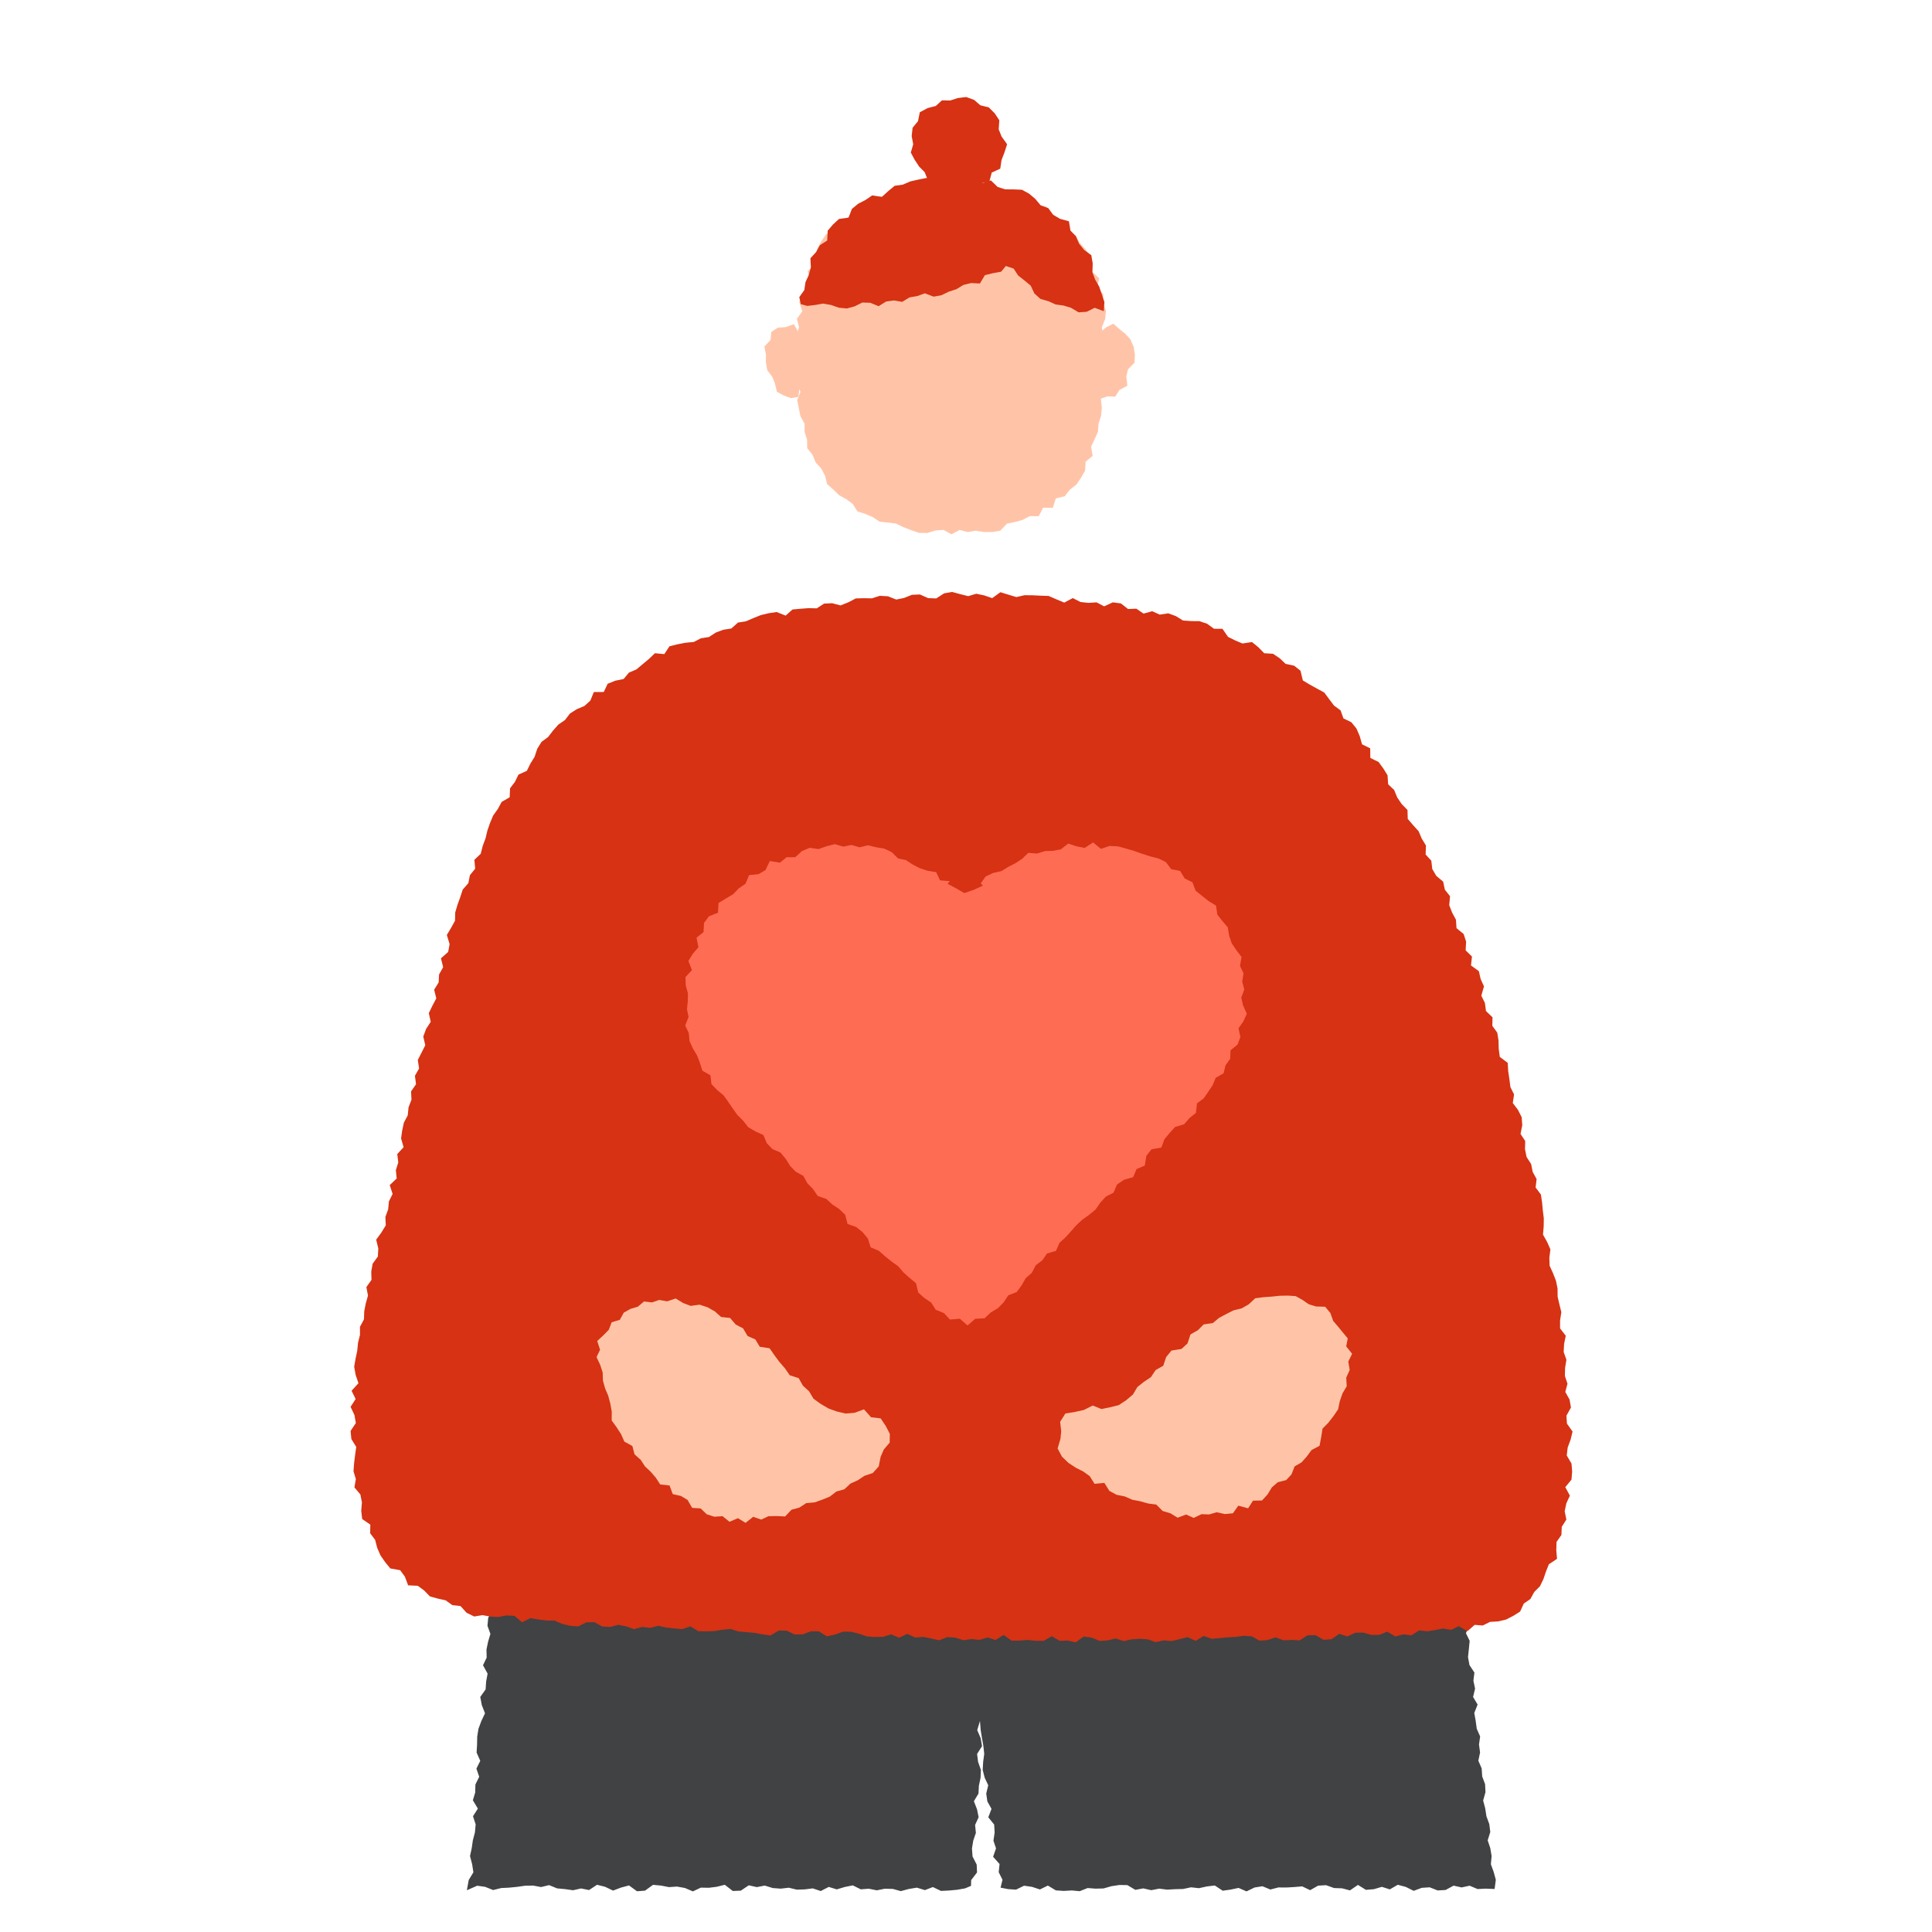 <svg width="172" height="172" fill="none" xmlns="http://www.w3.org/2000/svg"><path d="M133.061 168.169l.107-.819-.19-.695-.25-.689.066-.724-.119-.707-.232-.695.232-.742-.089-.707-.255-.694-.107-.707-.184-.695.207-.742-.035-.713-.256-.688-.047-.713-.297-.689.154-.73-.095-.707.101-.724-.302-.683-.095-.707-.125-.7.297-.748-.404-.677.178-.737-.148-.706.089-.725-.44-.671-.13-.706.077-.725.071-.724-.332-.683.314-.754-.451-.671-.071-.713.374-.754-.095-.712-.505-.666.368-.76-.261-.688-.374-.683-.095-.707-.083-.712.332-.749.048-.724-.238-.695-.035-.718.017-.725-.546-.665-.107-.706.072-.731.285-.754-.095-.902-.909.136-.707.059-.712.167-.707-.475-.712.314-.707-.273-.718.434-.701-.475-.713.136-.706.054-.707-.267-.712.391-.707-.237-.707-.125-.706-.077-.713.333-.712.195-.701-.273-.713.208-.7-.433-.713.255-.707-.101-.706-.148-.713.273-.706-.089-.713.124-.712.113-.707-.065-.707-.327-.718.374-.701-.421-.718.398-.707-.208-.713.154-.706-.178-.707-.38-.706.059-.719.458-.707-.291-.706.029-.707-.118-.712.035-.713.285-.7-.493-.713.03h-.707l-.712.095h-.713l-.712.309-.713-.303-.712.273-.707-.225-.713-.03-.706.16-.713-.101-.7-.368-.72.416-.706-.155-.706-.142-.719.291-.706-.202-.713.196-.713-.279-.706-.036-.713-.101-.712.357-.713.041-.7-.457-.713-.024-.719.41-.706-.101-.713.148-.712-.267-.713.137-.707-.309-.712.368-.713-.101-.712.155-.707-.333-.712.042-.707-.232-.713.309-.712-.083-.707-.042-.706.077-.707-.386-.713.196-.712.208-.707-.392-.718.481-.707-.166-.706-.244-.713-.053-.712.107-.713.231-.707-.237-.712-.226-.713.161-.718.32-.707-.35-.712.036-.713.005-.719.262-.706-.125-.713-.327-.718.363-.707-.202-.712.119-.713-.238-.713.374-.712-.047-.713-.084-.712-.124-.713-.321-.718.38-.713-.024-.712-.368-.719.256-.718-.024-.303.689.071.712.012.713.03.706-.321.689.172.719-.095.706-.024.707-.106.707-.232.688.427.743.03.712-.142.701-.47.671.428.742-.053.707-.012.706-.446.677.291.731-.041.706-.368.677-.066.707.262.724-.208.695-.143.701.018.712-.327.683.41.742-.13.701-.048.707-.475.671.137.724.285.73-.327.689-.255.689-.113.701-.012.712-.042.707.327.736-.344.689.249.73-.338.683-.018.713-.208.695.445.742-.433.677.237.73-.065.707-.184.7-.101.707-.154.701.19.724.112.725-.415.682-.166.915.92-.404.712.101.707.285.713-.178.712-.036.713-.071.712-.101.713-.012.706.131.713-.172.713.291.706.065.713.101.712-.16.713.142.712-.469.713.178.713.339.706-.268.713-.19.712.517.713-.053.712-.517.713.065.707.137.712-.048.707.125.712.303.707-.333.712.012.707-.089.713-.178.712.552.713-.029.712-.476.713.161.707-.137.712.22.713.053.712-.083.713.172.712-.023.713-.089.712.237.713-.368.713.22.712-.214.713-.143.712.351.713-.054.718.143.707-.143.713.018.712.196.713-.19.718-.119.713.22.712-.273.719.344.712-.035.719-.066.712-.124.535-.226.012-.511.522-.683-.03-.7-.368-.719-.053-.706.113-.701.237-.695-.071-.706.315-.689-.143-.707-.279-.718.41-.683.035-.701.149-.701.03-.7-.25-.719-.089-.706.44-.689-.12-.713-.308-.718.243-.814.066.82.113.7.124.695.078.707-.096.718-.041.719.178.695.315.67-.178.737.1.7.369.666-.285.748.522.647.042.713-.107.724.231.683-.26.748.575.647-.077.725.338.677-.172.7.671.131.707.047.712-.35.707.101.707.232.706-.345.713.428.706.047.707-.041.707.065.706-.279.707.053.707-.017.712-.202.707-.107.706.012.707.421.713-.13.706.16.707-.137.706.089.707-.041.713-.018.706-.148.707.077.706-.155.707-.083.701.463.706-.1.707-.149.707.309.712-.345.707-.112.706.291.713-.185.707.006.706-.041.707-.06.706.339.713-.404.707-.041.712.255.707.024.706.184.713-.487.707.439.712-.059.707-.208.712.226.707-.41.713.19.706.35.713-.267.706-.047.713.279.706-.042.713-.386.713.16.712-.154.707.297.712-.036.808.03z" fill="#404244"/><path d="M98.674 32.01l-.178.725-.1.718.07.725-.373.695-.078.712.078.73-.072.719-.225.689-.048.724-.303.665-.308.647.136.832-.623.51-.048.796-.362.636-.41.605-.594.463-.445.576-.796.196-.26.832h-.868l-.392.748h-.807l-.63.332-.689.19-.7.143-.588.623-.719.125h-.736l-.742-.119-.707.119-.73-.184-.719.386-.712-.392-.719.053-.742.226-.73-.018-.701-.243-.683-.267-.653-.315-.719-.09-.736-.076-.612-.41-.659-.28-.706-.23-.422-.66-.564-.422-.647-.356-.523-.505-.546-.486-.184-.755-.339-.629-.498-.546-.273-.671-.475-.594-.012-.76-.226-.689.006-.736-.374-.66-.143-.712-.142-.712.29-.755-.385-.694.213-.737-.094-.718.148-.719-.362-.724-.042-.73.19-.719.202-.707-.19-.748.481-.665-.261-.772.148-.718.606-.594.172-.689-.184-.825.677-.505.119-.73.071-.784.362-.642.416-.611.772-.309.57-.433.41-.6.582-.416.635-.326.38-.778.647-.362.73-.155.802.101.695-.142.641-.386.695-.208.689-.285.766.38.695-.374.73.225.718-.45.719.468.724-.107.725-.012.683.339.772-.291.665.362.665.285.665.261.784-.077.754.101.54.558.736.184.356.76.725.238.47.558.385.612.677.38.35.641.493.552.451.594.25.695-.024.79.588.564-.196.813.57.606-.053.754.279.695-.072.742-.296.754.13.707.505.7-.261.73.207.725z" fill="#FFC4A7"/><path d="M34.31 108.344l.244-.671.071-.718.327-.66-.255-.789.617-.588-.071-.748.214-.683-.09-.748.565-.606-.226-.784.1-.706.15-.695.344-.653.071-.713.261-.677-.035-.742.44-.635-.096-.755.368-.647-.113-.76.333-.653.332-.66-.178-.771.25-.677.415-.636-.172-.771.32-.66.345-.653-.19-.778.398-.635.042-.724.362-.642-.196-.79.641-.564.13-.7-.248-.814.38-.635.35-.635.018-.737.202-.683.243-.67.22-.678.504-.576.137-.706.47-.582-.072-.79.564-.534.178-.695.25-.671.166-.7.237-.678.28-.665.415-.582.338-.629.713-.41.036-.801.433-.57.315-.648.748-.338.315-.641.374-.606.237-.719.38-.611.588-.434.434-.57.475-.534.594-.41.439-.576.612-.386.682-.29.523-.476.309-.76.885-.006.344-.73.677-.273.748-.155.475-.57.66-.279.551-.463.559-.463.54-.517.837.077.457-.694.713-.178.713-.137.742-.071.635-.327.713-.113.611-.398.671-.249.713-.113.588-.528.712-.113.66-.285.67-.267.695-.167.707-.106.801.32.612-.546.719-.065.712-.054.725.018.653-.422.718-.035.748.196.683-.273.677-.35.719-.019.718.012.7-.225.72.041.742.291.7-.142.701-.28.712-.03.73.328.72.023.7-.451.713-.125.718.196.713.178.718-.214.713.149.706.243.73-.528.713.22.707.213.724-.166.719.006.712.036.719.024.695.302.694.291.76-.404.683.35.707.078.73-.047.671.356.778-.356.713.095.641.498.736-.03.642.44.772-.214.665.303.76-.113.677.244.635.392.724.053.743.006.683.232.611.445.754.006.499.718.635.315.648.273.843-.13.57.463.522.534.784.048.594.398.523.498.766.167.564.445.208.867.617.368.641.356.648.35.433.583.434.576.587.433.256.713.706.344.452.558.291.677.207.73.725.357.012.855.736.362.422.576.374.606.053.801.535.505.273.665.398.588.516.529.024.795.475.552.493.547.279.659.374.611-.03.802.505.546.089.748.362.612.606.51.149.713.463.582-.072.802.262.665.338.63.048.748.635.522.22.677-.042.778.564.552-.089.79.701.51.16.701.297.654-.237.83.32.648.095.718.582.559-.018.754.44.611.113.707.017.736.095.713.707.534.042.73.106.713.09.713.326.653-.113.766.463.612.327.647.054.718-.155.772.416.63-.018.73.142.695.404.629.137.695.35.641-.089.748.469.624.107.701.065.712.089.707-.011.724-.06.731.368.653.291.665-.095.736.024.713.303.665.261.671.143.695.006.718.16.695.172.689-.113.736v.712l.505.654-.148.73-.036.719.243.688-.118.725-.018.718.231.689-.195.73.38.683.124.707-.404.73.048.707.499.701-.172.712-.262.713-.083.706.422.719.059.718-.059.713-.552.671.409.754-.314.683-.149.701.149.748-.41.647-.03.724-.433.618-.024.73.065.778-.724.481-.261.653-.226.671-.309.636-.505.504-.344.63-.588.404-.326.712-.612.386-.641.327-.707.166-.719.042-.647.32-.724-.053-.642.564-.771-.445-.683.326-.725-.125-.7.143-.701.107-.719-.077-.688.439-.719-.089-.701.19-.736-.428-.701.285-.712.006-.719-.207-.712.011-.701.333-.718-.238-.689.481-.713.054-.724-.416-.707.018-.7.451-.713-.041-.707.035-.718-.261-.707.232-.712.059-.719-.386-.706-.047-.713.101-.713.035-.712.071-.707.06-.718-.255-.707.439-.712-.333-.713.179-.713.172-.712-.06-.713.149-.712-.244-.713-.047-.712.047-.713.155-.706-.232-.713.172-.713.048-.712-.291-.713-.101-.712.517-.713-.161-.712.024-.713-.404-.713.41-.718-.006-.707-.077-.718.059-.713.006-.706-.511-.725.446-.706-.22-.725.214-.712-.071-.719.101-.712-.226-.713-.054-.724.285-.713-.154-.712-.148-.713.059-.713-.327-.724.345-.707-.303-.718.22-.719.018-.712-.048-.713-.243-.712-.179-.713-.006-.724.262-.719.154-.707-.445-.712-.006-.724.273-.719.012-.707-.339-.712-.011-.73.439-.719-.101-.707-.131-.718-.065-.713-.059-.706-.226-.719.071-.718.119-.719.024-.712-.018-.701-.422-.725.244-.712-.065-.713-.078-.706-.154-.725.184-.706-.083-.725.196-.7-.244-.707-.142-.724.19-.713-.042-.695-.38-.712.012-.742.368-.707-.065-.707-.166-.694-.297h-.713l-.707-.095-.706-.119-.748.368-.666-.564-.712-.047-.73.142-.713-.036-.695-.13-.748.119-.671-.327-.546-.6-.73-.083-.589-.427-.7-.155-.707-.196-.51-.528-.57-.416-.856-.041-.29-.778-.422-.57-.873-.155-.463-.564-.416-.6-.29-.671-.185-.712-.44-.582.013-.772-.725-.499-.083-.73.06-.754-.137-.701-.529-.629.125-.743-.208-.694.054-.731.089-.718.1-.719-.433-.7-.071-.719.469-.707-.125-.712-.344-.73.451-.695-.362-.737.612-.671-.25-.742-.13-.73.124-.713.149-.7.071-.719.172-.695v-.724l.356-.665.024-.719.137-.7.196-.695-.143-.754.457-.647-.023-.731.124-.706.464-.636.041-.718-.19-.784.457-.629.398-.648-.035-.748z" fill="#D63213"/><path d="M100.866 124.144l-.6.511-.665.439-.772.19-.771.16-.772-.314-.796.397-.76.167-.885.148-.463.736.095.838-.065.671-.256.867.386.724.576.558.665.434.653.332.582.416.428.683.873-.083.445.712.641.345.731.148.659.291.724.142.695.196.725.095.57.571.694.207.636.392.76-.285.671.303.7-.332.683.023.659-.196.737.161.712-.066.487-.683.867.238.44-.683.795-.012.493-.534.392-.641.523-.452.748-.19.475-.51.273-.707.623-.362.458-.517.427-.576.713-.38.148-.772.119-.76.522-.528.452-.582.415-.612.149-.724.237-.683.38-.647-.047-.761.309-.682-.125-.749.344-.694-.528-.653.136-.719-.445-.534-.421-.517-.428-.499-.255-.712-.463-.553-.808-.023-.647-.196-.558-.386-.606-.339-.683-.047-.724.012-.725.077-.736.053-.736.095-.588.547-.63.356-.712.172-.648.327-.641.344-.558.463-.814.119-.522.523-.653.368-.262.801-.534.493-.897.143-.469.576-.261.778-.677.38-.416.629-.629.422-.582.463-.392.659zm-28.446.374l.647.47.689.403.748.273.784.179.795-.066.832-.308.635.706.855.101.457.683.357.695-.012.778-.523.611-.285.659-.166.844-.529.593-.736.244-.6.398-.653.297-.546.51-.707.196-.582.451-.67.274-.683.243-.749.065-.617.404-.695.184-.57.6-.766-.036-.712.012-.648.303-.712-.249-.683.54-.677-.416-.754.321-.612-.499-.742.048-.671-.22-.54-.517-.76-.053-.404-.701-.588-.356-.736-.166-.28-.766-.837-.095-.392-.606-.457-.528-.505-.475-.38-.582-.546-.487-.196-.743-.712-.391-.297-.671-.398-.612-.434-.6.006-.79-.13-.724-.184-.689-.28-.659-.19-.683-.023-.724-.22-.677-.327-.695.315-.653-.255-.778.558-.517.475-.486.255-.666.725-.219.35-.636.6-.338.659-.196.54-.463.725.083.63-.22.712.125.754-.255.665.403.67.256.802-.107.701.231.647.363.564.504.796.083.505.588.653.339.404.683.689.303.392.653.878.136.428.618.445.6.487.558.428.623.796.256.38.671.546.498.392.659z" fill="#FFC4A7"/><path d="M96.57 75.488l-.722-.144-.746-.242-.659.513-.696.132-.728.024-.684.217-.79-.06-.552.536-.603.392-.629.32-.603.373-.746.169-.671.319-.423.603.18.21-.82.374-.827.283-.721-.416-.771-.41.205-.234-.877-.073-.342-.729-.777-.126-.69-.23-.628-.325-.597-.391-.703-.15-.565-.561-.666-.314-.727-.12-.715-.175-.758.18-.71-.21-.733.15-.752-.222-.734.186-.715.254-.783-.115-.697.29-.596.548-.778.006-.584.482-.902-.15-.385.806-.622.368-.84.085-.316.765-.597.41-.498.518-.646.385-.665.404-.044.862-.814.325-.435.597-.038.801-.628.506.174.844-.503.584-.392.645.317.808-.578.626.025.73.199.728-.019.712-.068.693.136.686-.298.766.323.657.063.723.298.656.373.621.255.663.218.693.72.416.088.777.503.524.566.47.417.573.404.596.416.585.516.512.448.572.653.386.709.325.292.718.504.524.72.313.467.561.392.632.503.518.666.362.366.657.504.524.416.609.765.265.535.494.622.41.522.506.211.819.765.265.572.464.473.567.248.783.728.308.547.488.578.458.597.433.479.555.54.482.566.47.2.831.54.483.616.415.398.633.727.295.547.579.877-.073.684.597.684-.591.827-.042.56-.524.64-.386.51-.518.403-.62.747-.29.435-.584.373-.651.547-.482.348-.675.585-.434.416-.608.802-.235.305-.711.534-.489.492-.536.478-.548.535-.494.61-.434.565-.47.423-.609.491-.536.69-.356.305-.723.622-.421.82-.235.299-.718.733-.313.143-.868.448-.578.889-.157.268-.741.466-.56.485-.531.808-.247.473-.548.572-.458.099-.85.591-.44.404-.584.392-.584.273-.663.703-.404.174-.711.416-.585.031-.753.628-.512.249-.675-.168-.771.435-.62.305-.682-.336-.74-.161-.688.273-.723-.186-.699.118-.741-.317-.669.143-.777-.467-.621-.416-.615-.224-.674-.124-.742-.479-.56-.448-.572-.118-.802-.671-.41-.579-.458-.565-.458-.286-.753-.684-.331-.411-.675-.795-.157-.473-.632-.678-.326-.739-.187-.709-.229-.697-.247-.715-.21-.72-.2-.753-.036-.771.26-.696-.573-.746.488z" fill="#FF6C54"/><path d="M89.546 23.68l.695.23.398.613.57.45.552.458.327.695.54.487.713.202.64.29.702.096.665.201.677.404.718-.047.713-.357.813.303.053-.813-.231-.689-.232-.683-.362-.635-.25-.66.03-.765-.118-.737-.648-.475-.445-.552-.279-.66-.487-.51-.136-.825-.796-.22-.612-.362-.427-.588-.677-.243-.481-.576-.558-.475-.636-.345-.754-.03-.742-.005-.665-.214-.6-.582-.766.255-.67-.386-.725.09-.707-.09-.713-.19-.706.404-.73-.237-.737-.06-.712.143-.707.16-.671.29-.724.102-.588.487-.553.505-.86-.137-.6.41-.647.332-.559.463-.297.772-.849.119-.534.493-.475.552-.042.873-.647.416-.35.623-.5.547.042.801-.184.683-.296.641-.102.7-.45.636.136.618.57.16.707-.083.7-.125.7.12.713.248.713.066.695-.19.683-.339.706.024.742.303.666-.416.7-.095.73.125.654-.398.695-.119.67-.243.784.297.701-.13.653-.316.677-.22.624-.38.682-.166.778.042.446-.742.694-.172.754-.137.416-.51z" fill="#D63213"/><path d="M71.627 29.914l-.534-.332-.422-.725-.73.268-.677.041-.594.374-.07.725-.553.588.142.706-.006.7.12.696.445.582.249.623.166.719.636.338.623.226.66-.107m26.262-5.475l.605-.26.493-.44.671-.345.57.5.499.403.445.481.291.66.119.706-.035.718-.582.594-.149.653.095.808-.706.374-.374.594-.69-.018-.724.237" fill="#FFC4A7"/><path d="M89.66 12.843l-.237.73-.261.683-.113.76-.76.35-.214.808-.784.154-.647.262-.695.065-.67.338-.743.054-.6-.523-.647-.237-.689-.255-.279-.707-.493-.493-.392-.594-.35-.659.214-.736-.137-.73.083-.743.481-.582.16-.795.69-.369.736-.19.54-.498.736.011.69-.22.741-.088.695.25.564.486.748.184.529.529.41.623-.054.808.255.635.493.689z" fill="#D63213"/></svg>